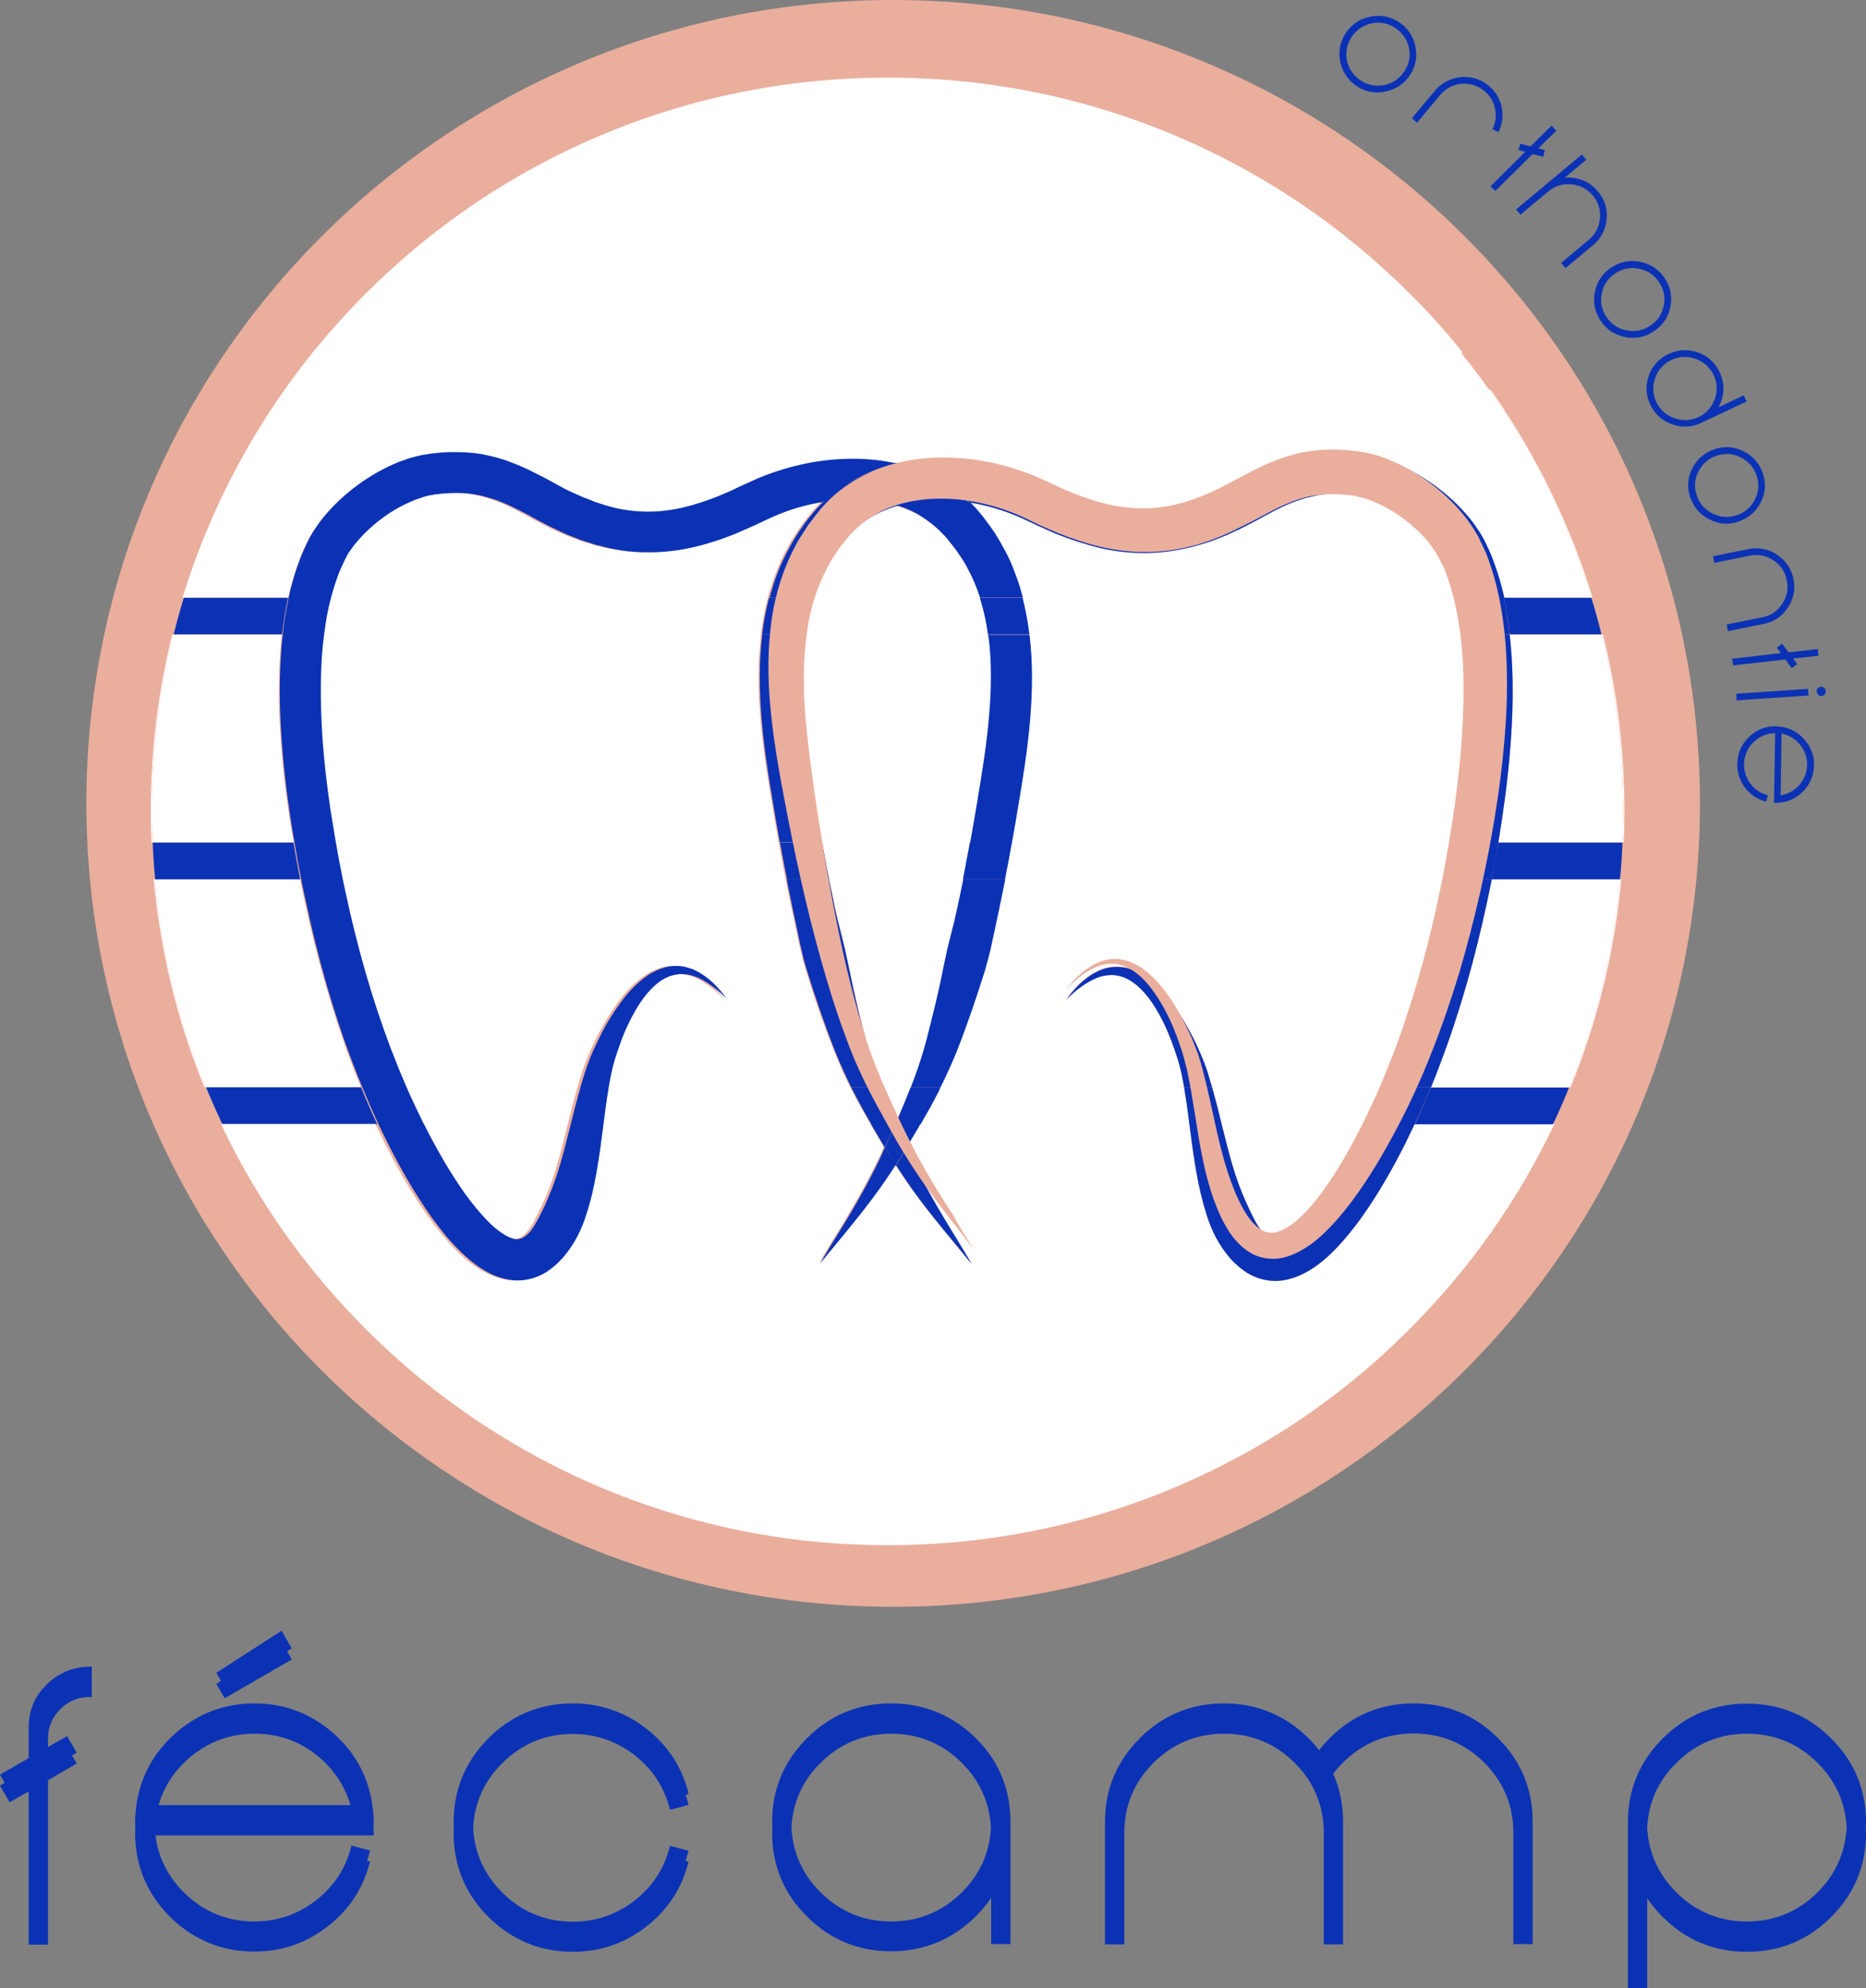 <svg xmlns="http://www.w3.org/2000/svg" width="92" height="98" viewBox="0 0 92 98" fill="none"><rect x="0" y="0" width="92" height="98" fill="#808080" stroke="none"/><path d="M44.036 79.207C66.004 79.207 83.813 61.476 83.813 39.603C83.813 17.731 66.004 0 44.036 0C22.068 0 4.259 17.731 4.259 39.603C4.259 61.476 22.068 79.207 44.036 79.207Z" fill="#EAAE9D"></path><path d="M7.467 40.004C7.467 36.991 7.833 34.076 8.529 31.282H8.492C7.785 34.112 7.431 37.04 7.431 40.004C7.431 40.514 7.443 41.037 7.467 41.547H7.504C7.48 41.025 7.467 40.514 7.467 40.004Z" fill="white"></path><path d="M7.614 43.345H7.577C7.907 46.88 8.736 50.318 10.079 53.61H10.127C8.81 50.391 7.955 46.941 7.614 43.345Z" fill="white"></path><path d="M78.48 29.459H78.517C78.151 28.257 77.724 27.078 77.223 25.912C76.211 23.531 74.954 21.284 73.478 19.194H73.429C75.637 22.292 77.358 25.754 78.48 29.459Z" fill="white"></path><path d="M79.03 31.27H78.993C79.689 34.064 80.055 36.991 80.055 39.992C80.055 40.502 80.042 41.025 80.018 41.535H80.055C80.079 41.025 80.091 40.514 80.091 39.992C80.091 37.028 79.737 34.112 79.03 31.27Z" fill="white"></path><path d="M77.395 53.61H77.431C78.773 50.318 79.615 46.88 79.933 43.345H79.896C79.567 46.941 78.7 50.391 77.395 53.61Z" fill="white"></path><path d="M77.358 53.61H77.395C78.713 50.391 79.567 46.941 79.909 43.345H79.872C79.543 46.88 78.701 50.318 77.358 53.61Z" fill="white"></path><path d="M7.504 40.004C7.504 37.028 7.858 34.112 8.566 31.282H8.529C7.834 34.076 7.468 37.004 7.468 40.004C7.468 40.514 7.48 41.037 7.504 41.547H7.541C7.504 41.025 7.504 40.514 7.504 40.004Z" fill="white"></path><path d="M80.018 40.004C80.018 40.514 80.005 41.037 79.981 41.547H80.018C80.042 41.037 80.054 40.527 80.054 40.004C80.054 36.991 79.688 34.076 78.993 31.282H78.956C79.664 34.112 80.018 37.028 80.018 40.004Z" fill="white"></path><path d="M7.651 43.345H7.614C7.944 46.941 8.81 50.391 10.128 53.61H10.164C8.822 50.318 7.98 46.88 7.651 43.345Z" fill="white"></path><path d="M73.441 19.194H73.404C74.893 21.296 76.15 23.555 77.175 25.936C77.663 27.091 78.09 28.269 78.456 29.459H78.492C77.358 25.754 75.637 22.292 73.441 19.194Z" fill="white"></path><path d="M78.993 31.27H79.03C78.884 30.662 78.713 30.055 78.53 29.459H78.493C78.664 30.055 78.835 30.662 78.993 31.27Z" fill="#EAAE9D"></path><path d="M9.029 29.459H8.993C8.81 30.055 8.639 30.662 8.492 31.27H8.529C8.675 30.662 8.846 30.055 9.029 29.459Z" fill="#EAAE9D"></path><path d="M78.456 29.459C78.639 30.055 78.81 30.662 78.957 31.27H78.993C78.847 30.662 78.676 30.055 78.493 29.459H78.456Z" fill="#EAAE9D"></path><path d="M9.066 29.459H9.03C8.847 30.055 8.676 30.662 8.529 31.27H8.566C8.712 30.662 8.883 30.067 9.066 29.459Z" fill="#EAAE9D"></path><path d="M7.492 41.535H7.455C7.48 42.142 7.516 42.738 7.577 43.345H7.614C7.565 42.75 7.516 42.142 7.492 41.535Z" fill="#EAAE9D"></path><path d="M79.897 43.345H79.933C79.994 42.75 80.031 42.142 80.055 41.535H80.019C79.994 42.142 79.957 42.75 79.897 43.345Z" fill="#EAAE9D"></path><path d="M79.872 43.345H79.909C79.97 42.75 80.006 42.142 80.031 41.535H79.994C79.957 42.142 79.921 42.75 79.872 43.345Z" fill="#EAAE9D"></path><path d="M7.529 41.535H7.492C7.517 42.142 7.553 42.75 7.614 43.345H7.651C7.602 42.75 7.553 42.142 7.529 41.535Z" fill="#EAAE9D"></path><path d="M73.442 19.194H73.491C73.051 18.575 72.6 17.979 72.124 17.384H72.075C72.551 17.979 73.002 18.587 73.442 19.194Z" fill="#EAAE9D"></path><path d="M76.59 55.42H76.626C76.834 54.983 77.041 54.533 77.224 54.084C77.285 53.926 77.359 53.768 77.42 53.61H77.383C77.139 54.218 76.871 54.825 76.59 55.42Z" fill="#EAAE9D"></path><path d="M10.127 53.61H10.091C10.152 53.768 10.225 53.926 10.286 54.084C10.481 54.533 10.676 54.983 10.884 55.42H10.92C10.64 54.825 10.371 54.218 10.127 53.61Z" fill="#EAAE9D"></path><path d="M10.164 53.61H10.127C10.371 54.218 10.639 54.825 10.92 55.42H10.957C10.737 54.971 10.542 54.521 10.347 54.06C10.286 53.902 10.225 53.756 10.164 53.61Z" fill="#EAAE9D"></path><path d="M77.175 54.048C76.98 54.509 76.773 54.959 76.565 55.408H76.602C76.883 54.813 77.151 54.206 77.395 53.598H77.359C77.297 53.756 77.237 53.902 77.175 54.048Z" fill="#EAAE9D"></path><path d="M74.49 31.853C74.612 33.286 74.6 34.708 74.515 36.117C74.429 37.526 74.271 38.911 74.063 40.296C74.002 40.709 73.929 41.122 73.868 41.535H79.981C80.006 41.025 80.018 40.514 80.018 39.992C80.018 37.016 79.664 34.1 78.956 31.27H74.442C74.454 31.464 74.478 31.658 74.49 31.853Z" fill="white"></path><path d="M14.264 40.284C14.056 38.899 13.898 37.514 13.812 36.105C13.727 34.695 13.715 33.274 13.837 31.841C13.849 31.646 13.873 31.464 13.898 31.27H8.566C7.858 34.1 7.504 37.028 7.504 39.992C7.504 40.502 7.516 41.025 7.541 41.535H14.483C14.398 41.122 14.337 40.697 14.264 40.284Z" fill="white"></path><path d="M73.332 44.402C72.758 47.123 72.002 49.832 71.001 52.456C70.855 52.845 70.708 53.221 70.55 53.61H77.358C78.7 50.318 79.542 46.88 79.872 43.345H73.551C73.478 43.697 73.405 44.05 73.332 44.402Z" fill="white"></path><path d="M15.008 44.39C14.935 44.037 14.861 43.697 14.788 43.345H7.65C7.98 46.88 8.81 50.318 10.164 53.61H17.802C17.643 53.221 17.485 52.833 17.338 52.444C16.35 49.82 15.594 47.123 15.008 44.39Z" fill="white"></path><path d="M13.91 31.27C13.983 30.662 14.068 30.067 14.203 29.459H9.066C8.883 30.055 8.712 30.662 8.566 31.27H13.91Z" fill="#0B32B5"></path><path d="M78.957 31.27C78.81 30.662 78.639 30.055 78.456 29.459H74.137C74.271 30.067 74.369 30.662 74.43 31.27H78.957Z" fill="#0B32B5"></path><path d="M73.551 43.345H79.871C79.932 42.75 79.969 42.142 79.993 41.535H73.88C73.77 42.142 73.661 42.738 73.551 43.345Z" fill="#0B32B5"></path><path d="M14.471 41.535H7.528C7.553 42.142 7.589 42.738 7.65 43.345H14.8C14.678 42.738 14.569 42.142 14.471 41.535Z" fill="#0B32B5"></path><path d="M77.358 53.61H70.55C70.294 54.218 70.037 54.825 69.757 55.42H76.565C76.785 54.971 76.98 54.521 77.175 54.06C77.236 53.902 77.297 53.756 77.358 53.61Z" fill="#0B32B5"></path><path d="M10.164 53.61C10.225 53.756 10.286 53.902 10.347 54.048C10.542 54.509 10.75 54.959 10.957 55.408H18.595C18.315 54.813 18.046 54.206 17.802 53.598H10.164V53.61Z" fill="#0B32B5"></path><path d="M47.147 27.139C47.062 27.018 46.964 26.896 46.866 26.775L46.72 26.593L46.647 26.508C46.622 26.483 46.598 26.459 46.574 26.422C46.195 25.997 45.744 25.645 45.231 25.366C44.902 25.183 44.56 25.05 44.194 24.928C43.816 25.038 43.45 25.183 43.108 25.378C42.596 25.657 42.144 26.009 41.766 26.435C41.742 26.459 41.717 26.483 41.693 26.52L41.62 26.605L41.473 26.787C41.376 26.908 41.29 27.03 41.193 27.151C41.107 27.285 41.022 27.407 40.936 27.528L40.814 27.722C40.778 27.783 40.741 27.856 40.705 27.917C40.558 28.184 40.424 28.463 40.302 28.743C40.204 28.974 40.119 29.204 40.046 29.447C40.033 29.508 40.009 29.557 39.997 29.617C39.838 30.152 39.716 30.699 39.643 31.258C39.631 31.33 39.619 31.391 39.619 31.464C39.533 32.096 39.509 32.74 39.509 33.396C39.509 34.052 39.545 34.708 39.606 35.364C39.716 36.688 39.936 38.012 40.155 39.36C40.278 40.089 40.4 40.806 40.534 41.523C40.644 42.13 40.766 42.725 40.875 43.333C40.875 43.345 40.875 43.357 40.888 43.369C40.961 43.697 41.022 44.037 41.095 44.365C41.168 44.693 41.241 45.034 41.315 45.362C41.473 46.018 41.656 46.674 41.791 47.342C41.925 48.01 42.059 48.666 42.218 49.322C42.376 49.978 42.535 50.634 42.706 51.29C42.876 51.934 43.084 52.566 43.316 53.197C43.364 53.331 43.413 53.465 43.474 53.598C43.669 54.096 43.865 54.582 44.084 55.068C44.121 55.153 44.158 55.238 44.194 55.335C44.231 55.238 44.28 55.153 44.316 55.056C44.524 54.57 44.731 54.084 44.914 53.598C44.963 53.465 45.024 53.319 45.073 53.185C45.304 52.553 45.512 51.934 45.683 51.278C45.866 50.634 46.024 49.966 46.171 49.31C46.329 48.654 46.452 47.986 46.598 47.33C46.732 46.661 46.903 46.018 47.074 45.349C47.159 45.021 47.232 44.693 47.293 44.353C47.367 44.025 47.428 43.685 47.501 43.357C47.501 43.345 47.501 43.333 47.501 43.333C47.623 42.738 47.733 42.13 47.842 41.523C47.977 40.794 48.099 40.065 48.221 39.336C48.453 37.988 48.66 36.663 48.77 35.339C48.831 34.683 48.867 34.027 48.867 33.371C48.867 32.715 48.831 32.071 48.758 31.44C48.745 31.379 48.745 31.318 48.733 31.245C48.648 30.674 48.538 30.128 48.367 29.593C48.355 29.545 48.331 29.496 48.318 29.435C48.245 29.192 48.148 28.949 48.05 28.718C47.928 28.439 47.794 28.16 47.647 27.892C47.611 27.832 47.574 27.759 47.537 27.698L47.415 27.504C47.33 27.394 47.232 27.261 47.147 27.139Z" fill="white"></path><path d="M14.776 27.54C14.837 27.358 14.922 27.188 14.996 27.018C15.032 26.933 15.081 26.848 15.118 26.763C15.154 26.678 15.203 26.593 15.252 26.495L15.411 26.228C15.472 26.143 15.52 26.058 15.581 25.973L15.667 25.852L15.752 25.73L15.935 25.499C16.436 24.892 17.009 24.369 17.619 23.92C18.241 23.47 18.913 23.082 19.645 22.79C19.73 22.754 19.828 22.717 19.925 22.693C20.023 22.657 20.108 22.632 20.206 22.596C20.401 22.547 20.596 22.486 20.804 22.45C20.901 22.438 21.011 22.413 21.109 22.401L21.389 22.365C21.572 22.341 21.768 22.328 21.963 22.316C22.353 22.304 22.744 22.292 23.146 22.341C23.342 22.353 23.549 22.389 23.744 22.413C23.939 22.45 24.135 22.486 24.33 22.547C24.525 22.596 24.708 22.657 24.903 22.717C25.087 22.778 25.27 22.851 25.44 22.924C25.794 23.07 26.124 23.227 26.453 23.398C26.782 23.568 27.087 23.726 27.393 23.896L27.82 24.126L28.039 24.236C28.113 24.272 28.186 24.309 28.259 24.333L28.698 24.527L29.137 24.697C29.284 24.758 29.43 24.807 29.577 24.855C29.723 24.904 29.869 24.953 30.016 24.989C30.614 25.159 31.212 25.232 31.809 25.244C32.407 25.256 33.017 25.183 33.615 25.05C34.225 24.904 34.823 24.71 35.421 24.467C35.568 24.406 35.726 24.333 35.873 24.272L36.092 24.175L36.312 24.066L36.763 23.859C36.934 23.774 37.105 23.701 37.276 23.628C37.971 23.325 38.679 23.106 39.411 22.936C40.143 22.766 40.888 22.669 41.656 22.644C42.413 22.62 43.181 22.669 43.95 22.827C44.023 22.839 44.096 22.863 44.17 22.875C44.219 22.863 44.267 22.851 44.316 22.839C45.085 22.681 45.854 22.632 46.61 22.657C47.367 22.681 48.123 22.778 48.855 22.948C49.587 23.118 50.307 23.349 50.99 23.64C51.161 23.713 51.332 23.798 51.503 23.871L51.954 24.078L52.174 24.187L52.394 24.284C52.54 24.345 52.699 24.418 52.845 24.479C53.443 24.722 54.053 24.916 54.651 25.062C55.261 25.195 55.859 25.268 56.457 25.256C57.055 25.244 57.653 25.171 58.25 25.001C58.397 24.965 58.543 24.916 58.69 24.867C58.836 24.819 58.983 24.782 59.129 24.71L59.568 24.54L60.007 24.345C60.081 24.309 60.154 24.284 60.227 24.248L60.447 24.139L60.874 23.908C61.179 23.738 61.484 23.568 61.813 23.41C62.13 23.24 62.472 23.082 62.826 22.936C62.997 22.863 63.18 22.802 63.363 22.729C63.546 22.669 63.741 22.608 63.936 22.559C64.132 22.511 64.327 22.474 64.522 22.426C64.717 22.401 64.912 22.365 65.12 22.353C65.522 22.316 65.913 22.316 66.303 22.328C66.499 22.341 66.694 22.353 66.877 22.377L67.158 22.413C67.255 22.426 67.365 22.45 67.463 22.462C67.67 22.499 67.865 22.559 68.061 22.608C68.158 22.632 68.256 22.669 68.341 22.705C68.439 22.741 68.536 22.766 68.622 22.802C69.354 23.094 70.025 23.483 70.647 23.932C71.269 24.394 71.831 24.904 72.331 25.511L72.514 25.742L72.6 25.864L72.685 25.985C72.746 26.07 72.795 26.155 72.856 26.24L73.014 26.508C73.063 26.605 73.112 26.69 73.148 26.775C73.185 26.86 73.234 26.945 73.271 27.03C73.344 27.2 73.429 27.382 73.49 27.552C73.734 28.184 73.917 28.816 74.064 29.459H78.456C78.09 28.269 77.663 27.091 77.175 25.936C76.162 23.543 74.893 21.296 73.405 19.194C72.966 18.575 72.514 17.979 72.026 17.384H72.075H72.124C71.294 16.352 70.403 15.355 69.451 14.42C66.12 11.104 62.228 8.492 57.909 6.669C53.431 4.786 48.672 3.827 43.767 3.827C38.862 3.827 34.103 4.786 29.625 6.669C25.294 8.492 21.414 11.104 18.083 14.42C17.131 15.367 16.24 16.364 15.411 17.384C14.935 17.979 14.483 18.575 14.044 19.194C12.568 21.284 11.311 23.531 10.298 25.912C9.798 27.078 9.371 28.257 9.005 29.459H9.029H9.066H14.203C14.349 28.816 14.532 28.184 14.776 27.54Z" fill="white"></path><path d="M76.553 55.42H69.745C69.598 55.724 69.452 56.028 69.305 56.331C68.671 57.595 67.975 58.822 67.133 60.012C66.707 60.608 66.255 61.179 65.694 61.725C65.413 61.993 65.108 62.26 64.754 62.503C64.4 62.734 63.986 62.964 63.473 63.074C63.217 63.135 62.936 63.159 62.656 63.135C62.375 63.11 62.094 63.037 61.838 62.928C61.582 62.819 61.362 62.673 61.167 62.515L61.02 62.394C60.972 62.357 60.935 62.308 60.886 62.272C60.801 62.187 60.728 62.102 60.642 62.017C60.349 61.677 60.118 61.324 59.935 60.972C59.752 60.62 59.605 60.267 59.495 59.903C59.264 59.199 59.105 58.482 58.983 57.777C58.861 57.072 58.763 56.38 58.678 55.7C58.666 55.603 58.653 55.493 58.641 55.396C58.568 54.825 58.495 54.254 58.397 53.695C58.385 53.659 58.385 53.622 58.373 53.586C58.348 53.452 58.324 53.331 58.3 53.197L58.251 52.954L58.226 52.845L58.202 52.736C58.129 52.42 58.031 52.104 57.921 51.788C57.714 51.156 57.458 50.549 57.14 49.978C56.982 49.686 56.811 49.419 56.616 49.164C56.42 48.909 56.201 48.678 55.957 48.484C55.713 48.289 55.432 48.144 55.139 48.083C55.066 48.071 54.993 48.059 54.907 48.046C54.834 48.034 54.749 48.046 54.676 48.046C54.517 48.059 54.358 48.083 54.212 48.131C53.895 48.229 53.602 48.399 53.334 48.593C53.053 48.787 52.797 49.018 52.553 49.261C52.955 48.715 53.443 48.18 54.102 47.864C54.261 47.779 54.444 47.73 54.627 47.682C54.724 47.67 54.81 47.645 54.907 47.645C55.005 47.633 55.103 47.645 55.2 47.645C55.591 47.67 55.957 47.816 56.286 47.998C56.616 48.192 56.896 48.435 57.153 48.69C57.409 48.945 57.641 49.237 57.848 49.529C58.275 50.112 58.629 50.731 58.934 51.375C59.093 51.703 59.239 52.019 59.361 52.359L59.41 52.493L59.459 52.626L59.544 52.881C59.605 53.051 59.654 53.221 59.703 53.392C59.727 53.452 59.739 53.525 59.764 53.586C59.935 54.193 60.093 54.801 60.24 55.396V55.408C60.41 56.076 60.569 56.732 60.752 57.364C60.935 57.996 61.155 58.603 61.411 59.186C61.533 59.478 61.667 59.745 61.801 60.012C61.936 60.267 62.07 60.511 62.216 60.693C62.253 60.729 62.289 60.79 62.326 60.814L62.387 60.875L62.448 60.923C62.521 60.984 62.594 61.033 62.656 61.057C62.717 61.081 62.778 61.094 62.839 61.106C62.9 61.118 62.961 61.106 63.046 61.094C63.205 61.057 63.424 60.96 63.632 60.814C63.851 60.668 64.071 60.486 64.278 60.28C64.705 59.855 65.108 59.356 65.486 58.834C66.231 57.777 66.902 56.611 67.5 55.42C67.805 54.825 68.085 54.218 68.354 53.61C68.622 52.991 68.878 52.371 69.11 51.739C70.062 49.225 70.794 46.625 71.355 43.989C71.404 43.77 71.441 43.564 71.49 43.345C71.612 42.75 71.721 42.142 71.831 41.535C71.916 41.025 72.002 40.514 72.087 39.992C72.283 38.656 72.441 37.319 72.514 35.983C72.588 34.647 72.6 33.323 72.49 32.023C72.466 31.768 72.441 31.513 72.405 31.27C72.331 30.65 72.222 30.043 72.063 29.459C71.953 29.059 71.831 28.67 71.685 28.293C71.636 28.148 71.563 28.014 71.502 27.868L71.404 27.662C71.368 27.589 71.343 27.528 71.306 27.467L71.209 27.285L71.087 27.115L71.026 27.03L70.965 26.945L70.831 26.775C70.452 26.325 70.001 25.9 69.513 25.548C69.025 25.183 68.488 24.892 67.939 24.673C67.866 24.637 67.805 24.625 67.731 24.6C67.658 24.576 67.597 24.552 67.524 24.527C67.39 24.491 67.255 24.442 67.121 24.43C67.048 24.418 66.999 24.406 66.914 24.394L66.682 24.369C66.523 24.345 66.377 24.345 66.231 24.333C65.926 24.321 65.633 24.321 65.352 24.345C65.206 24.357 65.071 24.382 64.925 24.406C64.779 24.43 64.644 24.454 64.498 24.503C64.352 24.54 64.217 24.588 64.071 24.625C63.925 24.673 63.79 24.722 63.644 24.782C63.363 24.892 63.07 25.038 62.778 25.183C62.485 25.329 62.192 25.487 61.899 25.657L61.411 25.912L61.167 26.034C61.081 26.07 60.996 26.107 60.911 26.155L60.41 26.386L59.886 26.593C59.715 26.665 59.532 26.714 59.349 26.775C59.166 26.835 58.995 26.896 58.8 26.933C58.068 27.139 57.287 27.248 56.518 27.248C55.737 27.261 54.968 27.176 54.224 27.006C53.492 26.835 52.784 26.605 52.101 26.325C51.93 26.252 51.772 26.18 51.601 26.107L51.357 25.997L51.113 25.888L50.625 25.657C50.478 25.596 50.344 25.523 50.198 25.463C49.429 25.135 48.611 24.892 47.782 24.758C47.879 24.855 47.977 24.953 48.075 25.062C48.111 25.098 48.148 25.135 48.172 25.171L48.258 25.28L48.441 25.499C48.563 25.645 48.672 25.803 48.782 25.961C48.892 26.119 49.002 26.277 49.1 26.435L49.246 26.678C49.295 26.763 49.344 26.848 49.38 26.921C49.563 27.248 49.734 27.601 49.88 27.941C50.027 28.293 50.161 28.646 50.259 29.01C50.307 29.156 50.344 29.302 50.381 29.447C50.539 30.03 50.637 30.614 50.71 31.197C50.71 31.221 50.71 31.233 50.722 31.258C50.808 31.962 50.844 32.679 50.844 33.371C50.844 34.088 50.808 34.805 50.747 35.509C50.625 36.919 50.405 38.303 50.173 39.664C50.076 40.284 49.966 40.891 49.856 41.511C49.746 42.118 49.636 42.713 49.514 43.321C49.49 43.467 49.466 43.6 49.429 43.746C49.295 44.426 49.148 45.106 49.002 45.787C48.929 46.127 48.868 46.467 48.782 46.807C48.709 47.147 48.624 47.487 48.514 47.816C48.099 49.152 47.648 50.476 47.135 51.776C46.891 52.395 46.623 53.003 46.318 53.586C46.293 53.622 46.281 53.671 46.257 53.708C45.964 54.278 45.659 54.837 45.329 55.396C45.305 55.445 45.268 55.505 45.244 55.554C45.049 55.882 44.853 56.21 44.658 56.538C44.719 56.672 44.78 56.805 44.841 56.939C45.134 57.559 45.439 58.154 45.769 58.749C46.098 59.344 46.44 59.94 46.806 60.523L47.343 61.397C47.526 61.689 47.696 61.993 47.867 62.284C47.001 61.215 46.098 60.17 45.268 59.053C44.866 58.506 44.487 57.959 44.121 57.388C43.755 57.959 43.377 58.506 42.974 59.041C42.145 60.158 41.242 61.191 40.375 62.272C40.546 61.968 40.729 61.677 40.9 61.385L41.437 60.511C41.791 59.927 42.145 59.332 42.474 58.737C42.803 58.142 43.121 57.534 43.401 56.927C43.462 56.805 43.523 56.672 43.572 56.538C43.377 56.222 43.194 55.894 42.999 55.566C42.962 55.505 42.938 55.457 42.901 55.396C42.584 54.849 42.279 54.303 41.986 53.732C41.962 53.683 41.937 53.635 41.913 53.586C41.62 53.003 41.352 52.395 41.108 51.788C40.595 50.488 40.131 49.164 39.729 47.828C39.631 47.5 39.546 47.16 39.46 46.819C39.387 46.479 39.314 46.139 39.241 45.799C39.094 45.119 38.948 44.438 38.814 43.758C38.789 43.612 38.753 43.467 38.728 43.321C38.606 42.713 38.496 42.118 38.387 41.511C38.277 40.903 38.167 40.284 38.069 39.676C37.837 38.316 37.618 36.931 37.496 35.522C37.435 34.817 37.398 34.1 37.398 33.383C37.398 32.679 37.435 31.962 37.52 31.258C37.52 31.245 37.52 31.221 37.52 31.209C37.593 30.626 37.703 30.03 37.862 29.447C37.898 29.302 37.935 29.168 37.984 29.022C38.094 28.658 38.228 28.305 38.362 27.953C38.509 27.601 38.667 27.261 38.862 26.933C38.911 26.848 38.96 26.763 38.997 26.69L39.143 26.447C39.241 26.277 39.35 26.131 39.46 25.973C39.57 25.815 39.692 25.669 39.802 25.511L39.985 25.293L40.07 25.183C40.107 25.147 40.131 25.11 40.168 25.074C40.266 24.953 40.375 24.843 40.497 24.734C39.656 24.867 38.826 25.11 38.045 25.439C37.898 25.499 37.764 25.56 37.618 25.633L37.13 25.864L36.886 25.973L36.642 26.082C36.471 26.155 36.312 26.228 36.142 26.301C35.458 26.568 34.751 26.799 34.018 26.981C33.286 27.151 32.505 27.236 31.724 27.224C30.944 27.212 30.175 27.103 29.443 26.908C29.26 26.872 29.077 26.799 28.894 26.75C28.711 26.69 28.528 26.641 28.357 26.568L27.832 26.362L27.332 26.131C27.247 26.095 27.161 26.058 27.076 26.009L26.832 25.888L26.344 25.633C26.051 25.475 25.746 25.305 25.465 25.159C25.172 25.013 24.892 24.867 24.599 24.758C24.452 24.697 24.318 24.649 24.172 24.6C24.025 24.552 23.891 24.503 23.745 24.479C23.61 24.442 23.464 24.418 23.318 24.382C23.171 24.357 23.037 24.333 22.89 24.321C22.598 24.284 22.305 24.297 22.012 24.309C21.866 24.321 21.707 24.321 21.561 24.345L21.329 24.369C21.256 24.382 21.195 24.394 21.121 24.406C20.987 24.418 20.853 24.467 20.719 24.503C20.645 24.527 20.584 24.552 20.511 24.576C20.438 24.6 20.377 24.625 20.304 24.649C19.767 24.867 19.23 25.171 18.73 25.523C18.242 25.888 17.79 26.301 17.412 26.75L17.278 26.921L17.217 27.006L17.156 27.091L17.034 27.261L16.936 27.443C16.9 27.504 16.863 27.564 16.839 27.637L16.741 27.844C16.68 27.99 16.619 28.123 16.558 28.269C16.412 28.646 16.29 29.047 16.18 29.447C16.033 30.03 15.923 30.638 15.838 31.258C15.801 31.5 15.777 31.756 15.753 31.998C15.643 33.298 15.655 34.635 15.728 35.959C15.801 37.295 15.96 38.632 16.155 39.968C16.229 40.49 16.314 41 16.412 41.523C16.521 42.13 16.631 42.725 16.753 43.333C16.79 43.539 16.839 43.746 16.887 43.965C17.449 46.601 18.181 49.213 19.133 51.715C19.377 52.347 19.633 52.979 19.901 53.598C20.17 54.206 20.45 54.801 20.743 55.396C20.743 55.396 20.743 55.408 20.755 55.408C21.353 56.599 22.012 57.753 22.756 58.81C23.135 59.332 23.537 59.83 23.964 60.255C24.172 60.462 24.391 60.656 24.611 60.79C24.831 60.936 25.038 61.033 25.197 61.069C25.282 61.094 25.343 61.094 25.404 61.081C25.465 61.081 25.514 61.057 25.587 61.033C25.648 61.009 25.721 60.96 25.794 60.899L25.855 60.851L25.916 60.79C25.953 60.753 25.99 60.705 26.026 60.668C26.173 60.486 26.319 60.243 26.441 59.988C26.575 59.733 26.697 59.454 26.832 59.162C27.088 58.591 27.308 57.971 27.491 57.34C27.674 56.708 27.832 56.052 28.003 55.384C28.149 54.789 28.308 54.181 28.479 53.574C28.503 53.501 28.515 53.428 28.54 53.367C28.589 53.197 28.637 53.027 28.698 52.857L28.784 52.602L28.833 52.468L28.881 52.335C29.016 51.995 29.162 51.666 29.309 51.351C29.626 50.707 29.98 50.087 30.395 49.504C30.602 49.213 30.834 48.933 31.09 48.666C31.346 48.411 31.627 48.168 31.956 47.974C32.286 47.791 32.652 47.645 33.042 47.621C33.14 47.621 33.237 47.609 33.335 47.621C33.433 47.621 33.518 47.645 33.616 47.658C33.799 47.694 33.982 47.755 34.14 47.84C34.799 48.156 35.287 48.69 35.69 49.237C35.446 48.994 35.19 48.763 34.909 48.569C34.629 48.374 34.336 48.204 34.031 48.107C33.872 48.059 33.713 48.034 33.567 48.022C33.494 48.022 33.408 48.01 33.335 48.022C33.262 48.022 33.176 48.046 33.103 48.059C32.798 48.119 32.53 48.277 32.286 48.459C32.042 48.654 31.822 48.885 31.627 49.14C31.432 49.395 31.261 49.674 31.102 49.954C30.785 50.525 30.529 51.144 30.321 51.764C30.212 52.08 30.114 52.395 30.041 52.711L30.016 52.821L29.992 52.93L29.943 53.173C29.919 53.307 29.894 53.44 29.87 53.574C29.87 53.598 29.858 53.635 29.858 53.659C29.76 54.218 29.687 54.801 29.614 55.384C29.601 55.481 29.589 55.578 29.577 55.675C29.492 56.356 29.394 57.048 29.272 57.753C29.15 58.457 28.979 59.174 28.759 59.879C28.65 60.231 28.503 60.596 28.32 60.948C28.137 61.3 27.905 61.652 27.613 61.993C27.539 62.078 27.466 62.163 27.369 62.248C27.32 62.284 27.283 62.333 27.234 62.369L27.088 62.491C26.893 62.649 26.673 62.794 26.417 62.904C26.161 63.013 25.88 63.086 25.599 63.11C25.319 63.135 25.038 63.11 24.782 63.05C24.269 62.928 23.855 62.709 23.501 62.478C23.147 62.236 22.842 61.98 22.561 61.701C22.012 61.154 21.548 60.571 21.121 59.988C20.279 58.798 19.584 57.571 18.949 56.307C18.803 56.016 18.657 55.712 18.51 55.408H10.97H10.933H10.896C12.678 59.186 15.094 62.588 18.083 65.564C18.12 65.601 18.156 65.637 18.193 65.674C18.827 66.305 19.486 66.9 20.157 67.484C23 69.901 26.173 71.869 29.626 73.327C34.104 75.21 38.862 76.17 43.767 76.17C48.672 76.17 53.431 75.21 57.909 73.327C61.362 71.869 64.547 69.913 67.377 67.484C68.049 66.913 68.707 66.305 69.342 65.674C69.379 65.637 69.415 65.601 69.452 65.564C72.441 62.588 74.845 59.174 76.639 55.408H76.602H76.553V55.42Z" fill="white"></path><path d="M48.745 31.464C48.831 32.096 48.855 32.74 48.855 33.396C48.855 34.052 48.819 34.708 48.758 35.364C48.648 36.688 48.428 38.012 48.209 39.36C48.087 40.089 47.965 40.818 47.83 41.547H49.892C50.002 40.928 50.112 40.32 50.21 39.7C50.441 38.34 50.661 36.955 50.783 35.546C50.844 34.841 50.881 34.124 50.881 33.408C50.881 32.703 50.844 31.998 50.759 31.294H48.709C48.721 31.33 48.733 31.403 48.745 31.464Z" fill="#0B32B5"></path><path d="M46.585 26.422C46.61 26.447 46.634 26.471 46.659 26.508L46.732 26.593L46.878 26.775C46.976 26.896 47.061 27.018 47.159 27.139C47.244 27.273 47.33 27.394 47.415 27.516L47.537 27.71C47.574 27.771 47.61 27.844 47.647 27.904C47.793 28.172 47.928 28.451 48.05 28.731C48.147 28.961 48.233 29.204 48.318 29.447H50.429C50.392 29.302 50.343 29.156 50.307 29.01C50.197 28.646 50.063 28.293 49.929 27.941C49.782 27.589 49.624 27.248 49.428 26.921C49.38 26.835 49.331 26.75 49.294 26.678L49.148 26.435C49.05 26.265 48.94 26.119 48.831 25.961C48.721 25.803 48.599 25.657 48.489 25.499L48.306 25.28L48.22 25.171C48.184 25.135 48.159 25.098 48.123 25.062C48.025 24.965 47.94 24.855 47.83 24.758C47.427 24.697 47.012 24.649 46.61 24.637C45.792 24.612 44.975 24.697 44.23 24.916C44.596 25.025 44.95 25.171 45.268 25.353C45.743 25.645 46.195 25.997 46.585 26.422Z" fill="#0B32B5"></path><path d="M48.563 47.84C48.66 47.512 48.746 47.172 48.831 46.831C48.904 46.491 48.978 46.151 49.051 45.811C49.197 45.131 49.344 44.45 49.478 43.77C49.502 43.624 49.539 43.491 49.563 43.345H47.489C47.489 43.357 47.489 43.369 47.489 43.369C47.416 43.697 47.355 44.037 47.282 44.365C47.208 44.693 47.135 45.034 47.062 45.362C46.903 46.018 46.72 46.674 46.586 47.342C46.452 48.01 46.318 48.666 46.159 49.322C46.001 49.978 45.842 50.634 45.671 51.29C45.5 51.934 45.293 52.566 45.061 53.197C45.012 53.331 44.951 53.477 44.902 53.61H46.367C46.659 53.015 46.94 52.408 47.184 51.8C47.697 50.488 48.148 49.164 48.563 47.84Z" fill="#0B32B5"></path><path d="M44.707 56.55C44.902 56.222 45.097 55.894 45.292 55.566C45.317 55.517 45.353 55.457 45.378 55.408H44.194C44.365 55.797 44.536 56.173 44.707 56.55Z" fill="#0B32B5"></path><path d="M43.633 56.55C43.572 56.684 43.511 56.805 43.462 56.939C43.17 57.558 42.865 58.154 42.535 58.749C42.206 59.344 41.864 59.94 41.498 60.523L40.961 61.397C40.778 61.689 40.607 61.993 40.437 62.284C41.303 61.215 42.206 60.17 43.035 59.053C43.438 58.518 43.816 57.959 44.182 57.401C44.17 57.388 44.158 57.364 44.146 57.352C43.963 57.097 43.792 56.83 43.633 56.55Z" fill="#0B32B5"></path><path d="M48.708 31.27H50.758C50.758 31.245 50.758 31.233 50.746 31.209C50.673 30.626 50.563 30.043 50.416 29.459H48.306C48.318 29.508 48.342 29.557 48.355 29.617C48.513 30.152 48.635 30.711 48.708 31.27Z" fill="#0B32B5"></path><path d="M47.818 41.535C47.708 42.142 47.586 42.738 47.476 43.345H49.551C49.673 42.738 49.782 42.142 49.892 41.535H47.818Z" fill="#0B32B5"></path><path d="M43.986 22.802C43.218 22.644 42.449 22.596 41.692 22.62C40.936 22.644 40.179 22.741 39.447 22.912C38.715 23.082 37.995 23.312 37.312 23.604C37.141 23.677 36.97 23.762 36.8 23.835L36.348 24.041L36.129 24.151L35.909 24.248C35.762 24.309 35.604 24.382 35.457 24.442C34.859 24.685 34.249 24.88 33.652 25.025C33.041 25.159 32.444 25.232 31.846 25.22C31.248 25.208 30.65 25.135 30.052 24.965C29.906 24.928 29.759 24.88 29.613 24.831C29.466 24.782 29.32 24.746 29.174 24.673L28.734 24.503L28.295 24.309C28.222 24.272 28.149 24.248 28.075 24.212L27.856 24.102L27.429 23.871C27.124 23.701 26.819 23.531 26.489 23.373C26.172 23.203 25.83 23.045 25.477 22.899C25.306 22.827 25.123 22.766 24.94 22.693C24.757 22.632 24.561 22.572 24.366 22.523C24.171 22.474 23.976 22.438 23.78 22.389C23.585 22.365 23.39 22.328 23.183 22.316C22.78 22.28 22.39 22.28 21.999 22.292C21.804 22.304 21.609 22.316 21.426 22.341L21.145 22.377C21.047 22.389 20.938 22.413 20.84 22.426C20.633 22.462 20.437 22.523 20.242 22.572C20.144 22.596 20.047 22.632 19.961 22.669C19.864 22.705 19.766 22.729 19.681 22.766C18.949 23.057 18.277 23.446 17.655 23.896C17.033 24.357 16.472 24.867 15.971 25.475L15.788 25.706L15.703 25.827L15.618 25.949C15.557 26.034 15.508 26.119 15.447 26.204L15.288 26.471C15.239 26.568 15.191 26.653 15.154 26.738C15.117 26.823 15.069 26.908 15.032 26.993C14.959 27.163 14.873 27.346 14.812 27.516C14.568 28.148 14.373 28.791 14.239 29.435C14.105 30.043 14.007 30.638 13.946 31.245C13.922 31.44 13.909 31.622 13.885 31.816C13.763 33.25 13.775 34.671 13.861 36.08C13.946 37.489 14.105 38.874 14.312 40.259C14.373 40.684 14.446 41.098 14.52 41.523C14.617 42.13 14.727 42.725 14.849 43.333C14.922 43.685 14.983 44.025 15.069 44.378C15.642 47.099 16.398 49.808 17.399 52.432C17.546 52.821 17.704 53.209 17.863 53.598C18.119 54.206 18.375 54.813 18.656 55.408C18.802 55.712 18.936 56.004 19.095 56.307C19.73 57.571 20.425 58.798 21.267 59.988C21.694 60.583 22.145 61.154 22.707 61.701C22.987 61.968 23.292 62.236 23.646 62.478C24 62.709 24.415 62.94 24.927 63.05C25.184 63.11 25.464 63.135 25.745 63.11C26.026 63.086 26.306 63.013 26.562 62.904C26.819 62.794 27.038 62.649 27.233 62.491L27.38 62.369C27.429 62.333 27.465 62.284 27.514 62.248C27.6 62.163 27.673 62.078 27.758 61.993C28.051 61.652 28.283 61.3 28.466 60.948C28.649 60.596 28.795 60.243 28.905 59.879C29.137 59.174 29.296 58.457 29.418 57.753C29.54 57.048 29.637 56.356 29.723 55.675C29.735 55.578 29.747 55.481 29.759 55.384C29.832 54.801 29.906 54.23 30.003 53.659C30.003 53.635 30.015 53.598 30.015 53.574C30.04 53.44 30.064 53.307 30.089 53.173L30.137 52.93L30.162 52.821L30.186 52.711C30.259 52.395 30.357 52.08 30.467 51.764C30.674 51.132 30.931 50.525 31.248 49.954C31.407 49.662 31.577 49.395 31.773 49.14C31.968 48.885 32.187 48.654 32.431 48.459C32.675 48.265 32.956 48.119 33.249 48.059C33.322 48.046 33.395 48.034 33.481 48.022C33.554 48.01 33.639 48.022 33.713 48.022C33.871 48.034 34.03 48.059 34.176 48.107C34.493 48.204 34.786 48.374 35.055 48.569C35.335 48.763 35.592 48.994 35.836 49.237C35.433 48.69 34.945 48.156 34.286 47.84C34.127 47.755 33.944 47.706 33.761 47.658C33.664 47.645 33.578 47.621 33.481 47.621C33.383 47.609 33.285 47.621 33.188 47.621C32.797 47.645 32.431 47.791 32.102 47.974C31.773 48.168 31.492 48.411 31.236 48.666C30.979 48.921 30.748 49.213 30.54 49.504C30.113 50.087 29.759 50.707 29.454 51.351C29.296 51.679 29.149 51.995 29.027 52.335L28.978 52.468L28.93 52.602L28.844 52.857C28.783 53.027 28.734 53.197 28.686 53.367C28.661 53.44 28.649 53.513 28.625 53.574C28.454 54.181 28.295 54.789 28.149 55.384C27.978 56.052 27.819 56.708 27.636 57.34C27.453 57.971 27.233 58.579 26.977 59.162C26.855 59.454 26.721 59.721 26.587 59.988C26.453 60.243 26.318 60.486 26.172 60.668C26.135 60.705 26.099 60.766 26.062 60.79L26.001 60.851L25.94 60.899C25.867 60.96 25.794 61.009 25.733 61.033C25.672 61.057 25.611 61.069 25.55 61.081C25.489 61.094 25.428 61.081 25.342 61.069C25.184 61.033 24.964 60.936 24.757 60.79C24.537 60.644 24.317 60.462 24.11 60.255C23.683 59.83 23.28 59.332 22.902 58.81C22.158 57.753 21.499 56.599 20.901 55.408C20.901 55.408 20.901 55.396 20.889 55.396C20.596 54.801 20.315 54.206 20.047 53.598C19.778 52.979 19.522 52.347 19.278 51.715C18.326 49.2 17.594 46.601 17.033 43.965C16.984 43.758 16.948 43.551 16.899 43.333C16.777 42.738 16.667 42.13 16.557 41.523C16.472 41 16.386 40.49 16.301 39.968C16.106 38.632 15.947 37.295 15.874 35.959C15.801 34.623 15.788 33.298 15.898 31.998C15.923 31.756 15.947 31.5 15.984 31.258C16.057 30.638 16.167 30.03 16.325 29.447C16.435 29.047 16.557 28.646 16.703 28.269C16.752 28.123 16.826 27.99 16.887 27.844L16.984 27.637C17.021 27.564 17.045 27.504 17.082 27.443L17.179 27.261L17.301 27.091L17.362 27.006L17.423 26.921L17.558 26.75C17.936 26.301 18.387 25.876 18.875 25.523C19.363 25.159 19.9 24.867 20.449 24.649C20.523 24.612 20.584 24.6 20.657 24.576C20.73 24.552 20.791 24.527 20.864 24.503C20.998 24.467 21.133 24.418 21.267 24.406C21.34 24.394 21.389 24.382 21.474 24.369L21.706 24.345C21.865 24.321 22.011 24.321 22.158 24.309C22.463 24.297 22.756 24.297 23.036 24.321C23.183 24.333 23.317 24.357 23.463 24.382C23.61 24.406 23.744 24.43 23.89 24.479C24.037 24.515 24.171 24.564 24.317 24.6C24.464 24.649 24.598 24.697 24.744 24.758C25.025 24.867 25.318 25.013 25.611 25.159C25.904 25.305 26.196 25.463 26.489 25.633L26.977 25.888L27.221 26.009C27.307 26.046 27.392 26.082 27.477 26.131L27.978 26.362L28.503 26.568C28.673 26.641 28.856 26.69 29.039 26.75C29.222 26.811 29.393 26.872 29.588 26.908C30.32 27.115 31.101 27.224 31.87 27.224C32.651 27.236 33.42 27.151 34.164 26.981C34.896 26.811 35.604 26.58 36.287 26.301C36.458 26.228 36.617 26.155 36.787 26.082L37.031 25.973L37.275 25.864L37.764 25.633C37.91 25.572 38.044 25.499 38.191 25.439C38.971 25.098 39.801 24.867 40.643 24.734C41.107 24.284 41.631 23.896 42.205 23.592C42.864 23.24 43.559 22.985 44.279 22.827C44.133 22.827 44.059 22.814 43.986 22.802Z" fill="#0B32B5"></path><path d="M46.366 53.61H44.89C44.707 54.096 44.499 54.582 44.292 55.068C44.255 55.165 44.206 55.25 44.17 55.347C44.182 55.372 44.194 55.396 44.206 55.42H45.39C45.707 54.874 46.024 54.315 46.317 53.732C46.329 53.695 46.342 53.647 46.366 53.61Z" fill="#0B32B5"></path><path d="M40.143 39.373C39.911 38.024 39.704 36.7 39.594 35.376C39.533 34.72 39.497 34.064 39.497 33.408C39.497 32.752 39.533 32.108 39.606 31.476C39.619 31.403 39.619 31.343 39.631 31.27H37.581C37.495 31.986 37.459 32.691 37.459 33.396C37.459 34.112 37.495 34.829 37.556 35.534C37.678 36.943 37.898 38.328 38.13 39.688C38.228 40.296 38.337 40.915 38.447 41.523H40.509C40.387 40.818 40.265 40.089 40.143 39.373Z" fill="#0B32B5"></path><path d="M72.49 35.995C72.417 37.332 72.258 38.668 72.063 40.004C71.99 40.514 71.904 41.025 71.807 41.547H73.869C73.942 41.134 74.003 40.721 74.064 40.308C74.271 38.923 74.43 37.538 74.515 36.129C74.601 34.72 74.613 33.298 74.491 31.865C74.479 31.671 74.454 31.476 74.43 31.282H72.38C72.417 31.537 72.441 31.78 72.466 32.035C72.575 33.335 72.575 34.659 72.49 35.995Z" fill="#0B32B5"></path><path d="M47.806 24.77C48.635 24.904 49.453 25.147 50.221 25.475C50.368 25.536 50.502 25.596 50.648 25.669L51.137 25.9L51.381 26.009L51.625 26.119C51.795 26.192 51.954 26.265 52.125 26.337C52.808 26.605 53.516 26.835 54.248 27.018C54.98 27.188 55.761 27.273 56.542 27.261C57.323 27.249 58.092 27.139 58.824 26.945C59.007 26.908 59.19 26.835 59.373 26.787C59.556 26.726 59.739 26.678 59.91 26.605L60.434 26.398L60.934 26.167C61.02 26.131 61.105 26.095 61.191 26.046L61.435 25.924L61.923 25.669C62.216 25.511 62.521 25.341 62.801 25.195C63.094 25.05 63.375 24.904 63.668 24.795C63.814 24.734 63.948 24.685 64.095 24.637C64.241 24.588 64.375 24.54 64.522 24.515C64.656 24.479 64.802 24.454 64.949 24.418C65.095 24.394 65.229 24.369 65.376 24.357C65.669 24.321 65.962 24.333 66.254 24.345C66.401 24.357 66.559 24.357 66.706 24.382L66.938 24.406C67.011 24.418 67.072 24.43 67.145 24.442C67.279 24.454 67.413 24.503 67.548 24.54C67.621 24.564 67.682 24.588 67.755 24.612C67.828 24.637 67.889 24.661 67.963 24.685C68.499 24.904 69.036 25.208 69.537 25.56C70.025 25.924 70.476 26.337 70.854 26.787L70.989 26.957L71.05 27.042L71.111 27.127L71.233 27.297L71.33 27.479C71.367 27.54 71.403 27.601 71.428 27.674L71.525 27.88C71.587 28.026 71.647 28.16 71.709 28.305C71.855 28.682 71.977 29.071 72.087 29.472H74.173C74.027 28.828 73.844 28.196 73.6 27.564C73.539 27.382 73.453 27.212 73.38 27.042C73.344 26.957 73.295 26.872 73.258 26.787C73.222 26.702 73.173 26.617 73.124 26.52L72.965 26.252C72.904 26.167 72.855 26.082 72.794 25.997L72.709 25.876L72.624 25.754L72.441 25.523C71.94 24.916 71.367 24.394 70.757 23.944C70.135 23.495 69.463 23.106 68.731 22.814C68.646 22.778 68.548 22.741 68.451 22.717C68.353 22.681 68.268 22.657 68.17 22.62C67.975 22.572 67.78 22.511 67.572 22.474C67.475 22.462 67.365 22.438 67.267 22.426L66.987 22.389C66.803 22.365 66.608 22.353 66.413 22.341C66.022 22.328 65.632 22.316 65.229 22.365C65.034 22.377 64.827 22.413 64.632 22.438C64.436 22.474 64.241 22.511 64.046 22.572C63.851 22.62 63.668 22.681 63.472 22.741C63.289 22.802 63.106 22.875 62.935 22.948C62.582 23.094 62.252 23.252 61.923 23.422C61.593 23.592 61.288 23.75 60.983 23.92L60.556 24.151L60.337 24.26C60.263 24.297 60.19 24.333 60.117 24.357L59.678 24.552L59.238 24.722C59.092 24.782 58.946 24.831 58.799 24.88C58.653 24.928 58.506 24.977 58.36 25.013C57.762 25.183 57.164 25.256 56.566 25.268C55.968 25.28 55.358 25.208 54.761 25.074C54.15 24.928 53.553 24.734 52.955 24.491C52.808 24.43 52.65 24.357 52.503 24.297L52.283 24.199L52.064 24.09L51.612 23.884C51.442 23.798 51.271 23.726 51.1 23.653C50.404 23.349 49.697 23.13 48.965 22.96C48.233 22.79 47.488 22.693 46.72 22.669C45.963 22.644 45.194 22.693 44.426 22.851C44.377 22.863 44.328 22.875 44.279 22.887C44.963 23.045 45.646 23.288 46.28 23.628C46.793 23.908 47.33 24.309 47.806 24.77Z" fill="#0B32B5"></path><path d="M40.253 25.086C40.217 25.123 40.18 25.159 40.156 25.195L40.07 25.305L39.887 25.523C39.765 25.669 39.656 25.827 39.546 25.985C39.436 26.143 39.326 26.301 39.228 26.459L39.082 26.702C39.033 26.787 38.984 26.872 38.948 26.945C38.765 27.273 38.594 27.625 38.447 27.965C38.301 28.318 38.167 28.67 38.069 29.034C38.02 29.168 37.984 29.314 37.947 29.459H40.058C40.131 29.217 40.229 28.986 40.314 28.755C40.436 28.476 40.571 28.196 40.717 27.929C40.754 27.868 40.79 27.795 40.827 27.735L40.949 27.54C41.022 27.407 41.12 27.285 41.205 27.163C41.291 27.042 41.388 26.921 41.486 26.799L41.632 26.617L41.705 26.532C41.73 26.508 41.754 26.483 41.779 26.447C42.157 26.022 42.608 25.669 43.121 25.39C43.462 25.208 43.828 25.062 44.207 24.94C43.438 24.71 42.608 24.612 41.766 24.637C41.376 24.649 40.973 24.685 40.583 24.746C40.461 24.867 40.351 24.977 40.253 25.086Z" fill="#0B32B5"></path><path d="M42.693 51.302C42.51 50.658 42.352 49.99 42.205 49.334C42.047 48.678 41.925 48.01 41.778 47.354C41.644 46.686 41.473 46.042 41.302 45.374C41.217 45.046 41.144 44.718 41.083 44.378C41.01 44.05 40.949 43.709 40.875 43.381C40.875 43.369 40.875 43.357 40.863 43.345H38.789C38.813 43.491 38.85 43.636 38.874 43.782C39.008 44.463 39.155 45.143 39.301 45.823C39.374 46.163 39.435 46.504 39.521 46.844C39.594 47.184 39.68 47.524 39.789 47.852C40.204 49.188 40.656 50.513 41.168 51.812C41.412 52.42 41.681 53.027 41.974 53.61H43.45C43.401 53.477 43.352 53.343 43.291 53.209C43.059 52.578 42.864 51.946 42.693 51.302Z" fill="#0B32B5"></path><path d="M73.331 44.402C73.404 44.05 73.478 43.697 73.551 43.345H71.477C71.428 43.564 71.391 43.77 71.342 43.989C70.781 46.625 70.049 49.237 69.097 51.739C68.853 52.371 68.609 52.991 68.341 53.61H70.549C70.708 53.234 70.854 52.845 71.001 52.456C72.001 49.832 72.746 47.135 73.331 44.402Z" fill="#0B32B5"></path><path d="M59.556 52.906L59.471 52.651L59.422 52.517L59.373 52.383C59.239 52.043 59.092 51.715 58.946 51.399C58.629 50.755 58.275 50.136 57.86 49.553C57.653 49.261 57.421 48.982 57.164 48.715C56.908 48.459 56.628 48.216 56.298 48.022C55.969 47.84 55.603 47.694 55.212 47.67C55.115 47.67 55.017 47.658 54.919 47.67C54.822 47.67 54.736 47.694 54.639 47.706C54.456 47.743 54.273 47.803 54.114 47.888C53.455 48.204 52.967 48.739 52.565 49.285C52.809 49.042 53.065 48.812 53.345 48.617C53.626 48.423 53.919 48.253 54.224 48.156C54.383 48.107 54.541 48.083 54.688 48.071C54.761 48.071 54.846 48.059 54.919 48.071C54.993 48.071 55.078 48.095 55.151 48.107C55.456 48.168 55.725 48.326 55.969 48.508C56.213 48.702 56.432 48.933 56.628 49.188C56.823 49.443 56.994 49.723 57.152 50.002C57.469 50.573 57.726 51.193 57.933 51.812C58.043 52.128 58.141 52.444 58.214 52.76L58.238 52.869L58.263 52.979L58.311 53.221C58.336 53.355 58.36 53.477 58.385 53.61H59.763C59.739 53.55 59.727 53.477 59.702 53.416C59.654 53.246 59.605 53.076 59.556 52.906Z" fill="#0B32B5"></path><path d="M67.487 55.42C66.889 56.611 66.218 57.777 65.474 58.834C65.096 59.356 64.693 59.855 64.266 60.28C64.058 60.486 63.839 60.681 63.619 60.814C63.4 60.96 63.192 61.057 63.033 61.094C62.948 61.118 62.887 61.118 62.826 61.106C62.765 61.106 62.716 61.081 62.643 61.057C62.582 61.033 62.509 60.984 62.435 60.923L62.374 60.875L62.313 60.814C62.277 60.778 62.24 60.729 62.204 60.693C62.057 60.511 61.911 60.267 61.789 60.012C61.655 59.757 61.533 59.478 61.398 59.186C61.142 58.615 60.922 57.996 60.739 57.364C60.556 56.732 60.398 56.076 60.227 55.408V55.396H58.641C58.653 55.493 58.665 55.603 58.678 55.7C58.763 56.38 58.861 57.072 58.983 57.777C59.105 58.482 59.275 59.199 59.495 59.903C59.605 60.255 59.751 60.62 59.934 60.972C60.117 61.324 60.349 61.677 60.642 62.017C60.715 62.102 60.788 62.187 60.886 62.272C60.935 62.308 60.971 62.357 61.02 62.394L61.167 62.515C61.362 62.673 61.581 62.819 61.838 62.928C62.094 63.037 62.374 63.11 62.655 63.135C62.936 63.159 63.216 63.135 63.473 63.074C63.985 62.952 64.4 62.734 64.754 62.503C65.108 62.26 65.413 62.005 65.693 61.725C66.242 61.179 66.706 60.596 67.133 60.012C67.975 58.822 68.671 57.595 69.305 56.331C69.451 56.028 69.598 55.724 69.744 55.42H67.487Z" fill="#0B32B5"></path><path d="M42.949 55.42C42.986 55.481 43.01 55.53 43.047 55.59C43.242 55.918 43.425 56.234 43.62 56.562C43.791 56.186 43.962 55.809 44.121 55.42H42.949Z" fill="#0B32B5"></path><path d="M44.17 57.425C44.536 57.996 44.914 58.555 45.317 59.089C46.146 60.207 47.049 61.239 47.916 62.321C47.745 62.017 47.562 61.725 47.391 61.434L46.854 60.559C46.5 59.976 46.146 59.381 45.817 58.785C45.487 58.19 45.17 57.583 44.89 56.975C44.829 56.842 44.768 56.708 44.707 56.574C44.548 56.842 44.377 57.109 44.219 57.376C44.194 57.376 44.182 57.401 44.17 57.425Z" fill="#0B32B5"></path><path d="M72.392 31.27H74.43C74.357 30.662 74.272 30.067 74.137 29.459H72.051C72.197 30.043 72.307 30.65 72.392 31.27Z" fill="#0B32B5"></path><path d="M39.985 29.63C39.997 29.569 40.021 29.52 40.033 29.459H37.922C37.764 30.043 37.654 30.626 37.581 31.221C37.581 31.233 37.581 31.258 37.581 31.27H39.631C39.716 30.711 39.826 30.164 39.985 29.63Z" fill="#0B32B5"></path><path d="M71.477 43.345H73.551C73.673 42.738 73.783 42.142 73.88 41.535H71.818C71.708 42.142 71.599 42.738 71.477 43.345Z" fill="#0B32B5"></path><path d="M38.459 41.535C38.569 42.142 38.679 42.738 38.801 43.345H40.875C40.753 42.738 40.643 42.142 40.533 41.535H38.459Z" fill="#0B32B5"></path><path d="M68.341 53.61C68.073 54.218 67.792 54.825 67.487 55.42H69.745C70.025 54.825 70.294 54.218 70.538 53.61H68.341Z" fill="#0B32B5"></path><path d="M44.17 55.347C44.133 55.262 44.097 55.177 44.06 55.08C43.852 54.582 43.645 54.096 43.45 53.61H41.974C41.998 53.659 42.022 53.707 42.047 53.756C42.34 54.327 42.645 54.886 42.962 55.42H44.145C44.145 55.396 44.158 55.372 44.17 55.347Z" fill="#0B32B5"></path><path d="M59.763 53.61H58.385C58.385 53.647 58.397 53.683 58.397 53.72C58.494 54.278 58.568 54.849 58.641 55.42H60.227C60.093 54.825 59.934 54.218 59.763 53.61Z" fill="#0B32B5"></path><path d="M40.57 24.758C40.961 24.697 41.363 24.661 41.754 24.649C42.596 24.625 43.425 24.71 44.194 24.953C44.951 24.734 45.756 24.637 46.574 24.673C46.976 24.685 47.391 24.734 47.794 24.795C47.318 24.333 46.781 23.92 46.195 23.616C45.561 23.276 44.877 23.033 44.194 22.875C43.486 23.033 42.779 23.276 42.12 23.64C41.571 23.908 41.034 24.297 40.57 24.758Z" fill="#0B32B5"></path><path d="M44.133 55.42C43.962 55.797 43.804 56.186 43.633 56.562C43.791 56.83 43.962 57.109 44.133 57.376C44.145 57.388 44.158 57.413 44.17 57.425C44.182 57.401 44.194 57.376 44.219 57.352C44.389 57.085 44.548 56.817 44.707 56.55C44.536 56.173 44.365 55.797 44.206 55.42H44.133Z" fill="#0B32B5"></path><path d="M44.194 55.42C44.182 55.396 44.17 55.372 44.158 55.347C44.145 55.372 44.133 55.396 44.121 55.42H44.194Z" fill="#0B32B5"></path><path d="M48.002 61.58C47.184 60.498 46.33 59.454 45.549 58.348C45.159 57.789 44.792 57.218 44.439 56.635C44.085 56.052 43.768 55.457 43.438 54.861C42.779 53.683 42.169 52.444 41.706 51.144C41.23 49.869 40.827 48.569 40.461 47.257C39.729 44.633 39.155 41.984 38.655 39.312C38.399 37.988 38.167 36.627 38.021 35.254C37.874 33.882 37.825 32.46 37.984 31.039C38.13 29.617 38.533 28.172 39.241 26.86C39.29 26.775 39.326 26.69 39.375 26.617L39.521 26.386L39.827 25.912C39.936 25.754 40.046 25.621 40.168 25.463L40.339 25.244L40.424 25.135C40.449 25.098 40.485 25.062 40.522 25.025C41.034 24.43 41.669 23.932 42.352 23.555C43.035 23.179 43.78 22.912 44.524 22.754C45.268 22.596 46.037 22.535 46.781 22.559C48.282 22.596 49.734 22.924 51.113 23.507C51.284 23.58 51.455 23.653 51.625 23.738L52.065 23.944L52.284 24.041L52.504 24.139C52.65 24.199 52.797 24.26 52.943 24.321C53.529 24.552 54.127 24.746 54.712 24.88C55.896 25.135 57.055 25.123 58.214 24.807C58.361 24.77 58.507 24.722 58.641 24.673C58.788 24.625 58.934 24.588 59.068 24.527L59.495 24.357L59.922 24.163C59.996 24.126 60.069 24.102 60.13 24.066L60.337 23.956L60.764 23.738C61.069 23.568 61.374 23.41 61.692 23.24C62.009 23.082 62.338 22.912 62.692 22.778C62.863 22.705 63.046 22.644 63.229 22.572C63.412 22.511 63.595 22.45 63.79 22.401C64.559 22.195 65.377 22.134 66.145 22.171C66.341 22.183 66.536 22.195 66.719 22.219L66.999 22.256C67.097 22.268 67.207 22.292 67.305 22.304C67.512 22.341 67.707 22.401 67.902 22.45C68 22.474 68.098 22.511 68.183 22.547C68.281 22.584 68.378 22.608 68.464 22.657C69.196 22.948 69.867 23.337 70.477 23.786C71.087 24.236 71.648 24.758 72.148 25.366L72.332 25.596L72.417 25.718L72.502 25.839L72.673 26.095L72.832 26.362C72.893 26.459 72.929 26.544 72.966 26.629L73.088 26.884L73.21 27.139L73.271 27.273L73.32 27.407C73.857 28.816 74.101 30.249 74.223 31.658C74.333 33.068 74.32 34.477 74.223 35.849C74.125 37.234 73.966 38.607 73.747 39.956C73.54 41.316 73.271 42.653 72.978 43.989C72.673 45.325 72.332 46.649 71.941 47.974C71.538 49.285 71.099 50.585 70.587 51.873C70.086 53.149 69.513 54.412 68.866 55.627C68.22 56.842 67.524 58.044 66.682 59.174C66.267 59.733 65.804 60.292 65.267 60.802C64.998 61.057 64.706 61.3 64.376 61.507C64.047 61.713 63.668 61.907 63.229 62.005C63.01 62.053 62.766 62.065 62.534 62.041C62.29 62.017 62.058 61.956 61.85 61.859C61.423 61.665 61.106 61.361 60.85 61.057C60.594 60.741 60.411 60.413 60.24 60.085C60.081 59.757 59.947 59.417 59.825 59.089C59.361 57.753 59.142 56.38 58.934 55.056C58.824 54.388 58.727 53.732 58.593 53.076C58.556 52.918 58.532 52.748 58.483 52.59L58.422 52.347C58.41 52.274 58.385 52.201 58.361 52.116C58.275 51.8 58.166 51.484 58.056 51.181C57.824 50.561 57.555 49.954 57.214 49.395C56.872 48.836 56.482 48.301 55.969 47.925C55.713 47.743 55.42 47.597 55.115 47.536C54.81 47.475 54.481 47.512 54.163 47.621C53.858 47.73 53.566 47.901 53.297 48.107C53.029 48.314 52.785 48.544 52.553 48.787C52.968 48.253 53.456 47.755 54.102 47.463C54.42 47.318 54.786 47.245 55.152 47.281C55.518 47.318 55.859 47.451 56.164 47.633C56.469 47.816 56.738 48.059 56.982 48.314C57.226 48.569 57.433 48.848 57.641 49.127C58.031 49.699 58.361 50.306 58.654 50.938C58.8 51.254 58.922 51.569 59.044 51.897C59.068 51.982 59.105 52.067 59.129 52.153L59.203 52.395C59.251 52.566 59.3 52.723 59.337 52.894C59.508 53.562 59.654 54.218 59.8 54.886C60.081 56.198 60.374 57.498 60.862 58.688C60.984 58.992 61.118 59.271 61.265 59.539C61.411 59.806 61.582 60.061 61.765 60.267C61.948 60.474 62.155 60.632 62.351 60.705C62.546 60.778 62.741 60.79 62.961 60.729C63.18 60.668 63.412 60.547 63.644 60.389C63.876 60.231 64.095 60.025 64.315 59.806C64.742 59.368 65.133 58.858 65.499 58.324C66.219 57.255 66.853 56.089 67.427 54.898C68 53.707 68.5 52.493 68.952 51.241C69.403 50.002 69.794 48.739 70.147 47.451C70.501 46.175 70.794 44.876 71.063 43.576C71.575 40.976 71.978 38.328 72.112 35.716C72.173 34.404 72.185 33.104 72.063 31.828C71.941 30.553 71.697 29.314 71.27 28.196L71.233 28.087L71.185 27.99L71.087 27.795L70.989 27.601C70.953 27.528 70.928 27.467 70.892 27.419L70.794 27.248L70.684 27.078L70.623 26.993L70.562 26.908L70.44 26.738C70.074 26.301 69.647 25.9 69.171 25.548C68.695 25.195 68.171 24.916 67.658 24.697C67.597 24.673 67.524 24.649 67.463 24.625C67.402 24.6 67.329 24.576 67.268 24.564C67.134 24.54 67.012 24.491 66.89 24.467C66.829 24.454 66.768 24.442 66.694 24.43L66.475 24.406C66.328 24.381 66.182 24.381 66.035 24.369C65.743 24.357 65.462 24.357 65.181 24.381C65.047 24.394 64.901 24.418 64.766 24.43C64.632 24.454 64.498 24.479 64.364 24.515C64.095 24.588 63.827 24.673 63.546 24.795C63.266 24.904 62.997 25.038 62.705 25.183C62.424 25.329 62.131 25.487 61.838 25.645L61.362 25.888L61.118 26.009C61.033 26.046 60.947 26.082 60.874 26.131L60.374 26.362L59.861 26.568C59.691 26.641 59.508 26.69 59.337 26.75C59.154 26.811 58.983 26.872 58.8 26.908C58.068 27.103 57.299 27.212 56.531 27.212C55.762 27.224 54.993 27.127 54.261 26.957C53.529 26.787 52.833 26.544 52.162 26.277C51.992 26.204 51.833 26.131 51.674 26.07L51.43 25.961L51.186 25.852L50.71 25.621C50.576 25.56 50.442 25.487 50.295 25.426C49.185 24.94 47.953 24.637 46.745 24.588C45.537 24.54 44.329 24.734 43.328 25.268C42.828 25.536 42.377 25.876 41.986 26.289C41.962 26.313 41.937 26.337 41.913 26.362L41.84 26.447L41.693 26.629C41.596 26.75 41.498 26.86 41.413 26.981L41.156 27.358L41.034 27.54C40.998 27.601 40.961 27.674 40.925 27.735C40.327 28.791 39.936 29.982 39.778 31.233C39.607 32.484 39.595 33.784 39.692 35.096C39.79 36.408 39.973 37.72 40.156 39.057C40.546 41.717 40.998 44.353 41.571 46.977C41.864 48.289 42.194 49.577 42.584 50.853C42.962 52.128 43.487 53.343 44.048 54.57C44.329 55.177 44.622 55.797 44.927 56.392C45.232 56.987 45.549 57.571 45.903 58.154C46.245 58.737 46.598 59.308 46.977 59.867C47.269 60.438 47.648 61.008 48.002 61.58Z" fill="#EAAE9D"></path><path d="M69.781 2.272C69.671 1.761 69.39 1.361 68.963 1.081C68.524 0.802 68.048 0.717 67.535 0.826C67.023 0.935 66.62 1.215 66.34 1.64C66.059 2.077 65.974 2.551 66.083 3.061C66.193 3.572 66.474 3.972 66.901 4.252C67.218 4.458 67.548 4.556 67.914 4.556C68.048 4.556 68.194 4.543 68.329 4.507C68.841 4.398 69.244 4.118 69.524 3.693C69.805 3.256 69.89 2.782 69.781 2.272ZM69.244 3.511C69.012 3.863 68.682 4.094 68.267 4.191C67.853 4.276 67.45 4.203 67.096 3.972C66.742 3.742 66.51 3.414 66.413 3.001C66.328 2.588 66.401 2.187 66.632 1.834C66.864 1.482 67.194 1.251 67.609 1.154C67.731 1.13 67.841 1.118 67.95 1.118C68.243 1.118 68.524 1.203 68.78 1.373C69.134 1.604 69.366 1.932 69.463 2.345C69.561 2.758 69.475 3.146 69.244 3.511Z" fill="#0B32B5"></path><path d="M73.599 6.329L73.575 6.378L73.88 6.511L73.904 6.463C74.075 6.086 74.124 5.685 74.039 5.272C73.941 4.859 73.734 4.507 73.404 4.228C73.136 4.009 72.831 3.863 72.489 3.815C72.159 3.766 71.83 3.802 71.513 3.924C71.208 4.045 70.951 4.228 70.744 4.471L69.609 5.831L69.866 6.05L71 4.689C71.269 4.361 71.623 4.179 72.05 4.13C72.477 4.094 72.855 4.215 73.184 4.483C73.453 4.714 73.636 4.993 73.709 5.345C73.782 5.685 73.746 6.026 73.599 6.329Z" fill="#0B32B5"></path><path d="M76.089 7.726L76.162 7.398L75.845 7.313L76.736 6.439L76.492 6.196L75.467 7.216L74.954 7.082L74.869 7.398L75.198 7.483L73.49 9.184L73.722 9.415L75.564 7.593L76.089 7.726Z" fill="#0B32B5"></path><path d="M79.212 10.8C79.261 10.29 79.114 9.816 78.773 9.427C78.443 9.026 78.004 8.807 77.492 8.759C77.369 8.747 77.26 8.747 77.15 8.759L78.211 7.872L77.992 7.617L74.746 10.326L74.966 10.581L76.332 9.439C76.662 9.16 77.04 9.05 77.467 9.087C77.894 9.123 78.248 9.306 78.529 9.634C78.809 9.962 78.919 10.338 78.882 10.763C78.846 11.188 78.663 11.541 78.333 11.82L76.967 12.962L77.186 13.217L78.553 12.075C78.943 11.747 79.163 11.322 79.212 10.8Z" fill="#0B32B5"></path><path d="M82.348 15.161C82.458 14.651 82.373 14.177 82.092 13.74C81.811 13.302 81.409 13.023 80.896 12.914C80.384 12.804 79.908 12.889 79.469 13.169C79.029 13.448 78.749 13.849 78.639 14.359C78.529 14.87 78.615 15.343 78.895 15.781C79.176 16.218 79.578 16.497 80.091 16.607C80.237 16.643 80.371 16.655 80.506 16.655C80.86 16.655 81.201 16.558 81.506 16.352C81.958 16.072 82.238 15.671 82.348 15.161ZM82.019 15.1C81.933 15.513 81.701 15.841 81.335 16.072C80.969 16.303 80.579 16.376 80.164 16.279C79.749 16.194 79.42 15.963 79.188 15.598C78.956 15.246 78.883 14.845 78.981 14.432C79.066 14.019 79.298 13.691 79.664 13.46C80.018 13.229 80.42 13.157 80.835 13.254C81.25 13.339 81.579 13.57 81.811 13.934C82.043 14.286 82.116 14.675 82.019 15.1Z" fill="#0B32B5"></path><path d="M86.119 19.79L85.972 19.486L84.728 20.081C84.776 19.984 84.825 19.887 84.862 19.777C85.033 19.291 85.008 18.805 84.776 18.332C84.557 17.87 84.191 17.542 83.703 17.372C83.215 17.202 82.727 17.226 82.251 17.457C81.787 17.676 81.458 18.04 81.287 18.526C81.116 19.012 81.141 19.498 81.372 19.96C81.592 20.421 81.958 20.749 82.446 20.919C82.653 20.992 82.873 21.029 83.081 21.029C83.361 21.029 83.63 20.968 83.898 20.834L86.119 19.79ZM84.545 19.668C84.398 20.069 84.13 20.373 83.752 20.555C83.361 20.737 82.971 20.761 82.556 20.616C82.153 20.47 81.848 20.203 81.665 19.826C81.482 19.437 81.458 19.049 81.604 18.635C81.751 18.235 82.019 17.931 82.397 17.749C82.788 17.566 83.178 17.542 83.593 17.688C83.996 17.834 84.301 18.101 84.484 18.477C84.667 18.866 84.691 19.267 84.545 19.668Z" fill="#0B32B5"></path><path d="M85.728 25.706C86.216 25.536 86.582 25.22 86.814 24.758C87.046 24.297 87.083 23.811 86.912 23.325C86.741 22.839 86.424 22.474 85.96 22.244C85.496 22.013 85.008 21.976 84.52 22.146C84.032 22.316 83.666 22.632 83.434 23.094C83.203 23.555 83.166 24.041 83.337 24.527C83.508 25.013 83.825 25.378 84.289 25.608C84.557 25.742 84.838 25.815 85.118 25.815C85.326 25.815 85.521 25.779 85.728 25.706ZM84.435 25.317C84.057 25.123 83.788 24.831 83.654 24.418C83.52 24.017 83.544 23.616 83.74 23.24C83.935 22.863 84.228 22.596 84.642 22.462C85.045 22.328 85.448 22.353 85.826 22.547C86.204 22.741 86.473 23.033 86.607 23.446C86.741 23.847 86.717 24.248 86.522 24.625C86.326 25.001 86.033 25.268 85.618 25.402C85.216 25.536 84.825 25.499 84.435 25.317Z" fill="#0B32B5"></path><path d="M88.144 29.958C88.437 29.52 88.522 29.047 88.424 28.548C88.327 28.038 88.046 27.637 87.619 27.346C87.192 27.054 86.704 26.969 86.204 27.066L84.459 27.419L84.52 27.747L86.265 27.394C86.68 27.309 87.082 27.382 87.436 27.625C87.79 27.856 88.022 28.196 88.095 28.609C88.18 29.022 88.107 29.423 87.863 29.775C87.631 30.128 87.29 30.358 86.875 30.431L85.13 30.784L85.191 31.112L86.936 30.759C87.448 30.662 87.863 30.395 88.144 29.958Z" fill="#0B32B5"></path><path d="M88.339 32.934L88.608 32.74L88.412 32.46L89.657 32.327L89.62 31.998L88.18 32.156L87.863 31.731L87.595 31.926L87.802 32.193L85.399 32.472L85.447 32.8L88.022 32.509L88.339 32.934Z" fill="#0B32B5"></path><path d="M89.938 33.906C89.889 33.869 89.84 33.845 89.779 33.857C89.718 33.857 89.669 33.882 89.62 33.93C89.584 33.979 89.559 34.027 89.572 34.088C89.572 34.149 89.596 34.197 89.645 34.246C89.681 34.282 89.73 34.307 89.791 34.307H89.803C89.864 34.307 89.913 34.282 89.962 34.234C89.999 34.185 90.023 34.137 90.011 34.076C90.011 34.003 89.986 33.954 89.938 33.906Z" fill="#0B32B5"></path><path d="M89.142 33.957L85.6 34.197L85.622 34.524L89.165 34.284L89.142 33.957Z" fill="#0B32B5"></path><path d="M87.802 35.825C87.729 35.813 87.644 35.813 87.571 35.801C87.046 35.789 86.595 35.971 86.228 36.335C85.85 36.7 85.667 37.137 85.655 37.66C85.643 38.085 85.777 38.486 86.033 38.826C86.29 39.166 86.619 39.385 87.022 39.506L87.07 39.518L87.168 39.202L87.119 39.19C86.79 39.093 86.509 38.911 86.302 38.632C86.094 38.352 85.984 38.024 85.984 37.672C85.997 37.247 86.155 36.882 86.46 36.578C86.753 36.299 87.107 36.153 87.522 36.141L87.461 39.579H87.51C87.522 39.579 87.534 39.579 87.546 39.579C87.62 39.579 87.68 39.579 87.754 39.567C88.217 39.518 88.62 39.312 88.937 38.972C89.267 38.619 89.425 38.206 89.438 37.733C89.45 37.259 89.291 36.834 88.974 36.469C88.669 36.105 88.266 35.886 87.802 35.825ZM88.73 36.688C88.974 36.979 89.108 37.332 89.096 37.708C89.084 38.097 88.95 38.437 88.693 38.717C88.449 38.984 88.144 39.154 87.79 39.202L87.839 36.153C88.193 36.238 88.498 36.408 88.73 36.688Z" fill="#0B32B5"></path><path d="M11.079 83.714L14.386 81.806L14.154 81.393L14.386 81.26L13.885 80.385L10.664 82.462L10.896 82.851L10.664 83.009L11.079 83.714Z" fill="#0B32B5"></path><path d="M2.294 83.046C1.708 83.617 1.415 84.333 1.415 85.147V85.694V86.666L0 87.48L0.232 87.88L0 88.026L0.476 88.84L1.415 88.306V95.315V95.862H2.367V95.315V87.759L3.782 86.933L3.551 86.532L3.782 86.398L3.307 85.585L2.367 86.119V85.694C2.367 85.135 2.575 84.649 2.977 84.248C3.368 83.859 3.856 83.653 4.417 83.653H4.527V83.106V82.705V82.159H4.417C3.599 82.171 2.88 82.462 2.294 83.046Z" fill="#0B32B5"></path><path d="M16.448 85.451C15.337 84.467 14.032 83.969 12.543 83.969C11.067 83.969 9.749 84.467 8.639 85.451C7.541 86.423 6.894 87.65 6.711 89.083C6.686 89.326 6.662 89.569 6.662 89.812C6.662 89.921 6.662 90.019 6.674 90.116C6.674 90.189 6.662 90.274 6.662 90.347C6.662 91.95 7.236 93.347 8.382 94.489C9.529 95.619 10.92 96.202 12.543 96.202C13.885 96.202 15.093 95.789 16.155 94.963C17.192 94.161 17.887 93.116 18.217 91.865L18.241 91.756L18.095 91.719C18.144 91.586 18.18 91.464 18.217 91.331L18.241 91.221L17.326 90.978L17.302 91.088C17.021 92.144 16.436 93.019 15.569 93.687C14.678 94.368 13.666 94.72 12.543 94.72C11.189 94.72 10.018 94.234 9.066 93.287C8.273 92.497 7.797 91.549 7.663 90.48H18.424V90.371C18.424 90.225 18.412 90.091 18.412 89.946H18.424V89.836C18.424 89.593 18.412 89.35 18.376 89.108C18.193 87.65 17.546 86.423 16.448 85.451ZM9.322 86.666C10.249 85.864 11.335 85.463 12.555 85.463C13.776 85.463 14.874 85.864 15.789 86.666C16.521 87.309 17.021 88.087 17.277 88.986H7.821C8.077 88.087 8.578 87.309 9.322 86.666Z" fill="#0B32B5"></path><path d="M33.92 88.306C33.591 87.054 32.895 86.01 31.858 85.208C30.809 84.394 29.589 83.969 28.246 83.969C26.636 83.969 25.233 84.54 24.086 85.682C22.951 86.824 22.365 88.209 22.365 89.824C22.365 89.909 22.365 90.006 22.377 90.091C22.377 90.177 22.365 90.274 22.365 90.359C22.365 91.962 22.939 93.359 24.086 94.501C25.233 95.631 26.624 96.214 28.246 96.214C29.589 96.214 30.797 95.801 31.858 94.975C32.895 94.173 33.591 93.129 33.92 91.877L33.944 91.768L33.798 91.731C33.847 91.598 33.883 91.476 33.92 91.343L33.944 91.233L33.029 90.99L33.005 91.1C32.724 92.157 32.139 93.031 31.272 93.7C30.382 94.38 29.369 94.732 28.246 94.732C26.892 94.732 25.721 94.246 24.769 93.299C23.878 92.412 23.39 91.343 23.329 90.104C23.39 88.877 23.866 87.796 24.769 86.909C25.721 85.961 26.892 85.475 28.246 85.475C29.369 85.475 30.382 85.827 31.272 86.508C32.139 87.176 32.724 88.051 33.005 89.108L33.029 89.217L33.944 88.974L33.92 88.865C33.883 88.731 33.847 88.597 33.798 88.476L33.944 88.439L33.92 88.306Z" fill="#0B32B5"></path><path d="M43.938 83.969C42.328 83.969 40.925 84.54 39.79 85.682C38.643 86.824 38.069 88.209 38.069 89.812C38.069 89.897 38.069 89.994 38.081 90.079C38.081 90.164 38.069 90.262 38.069 90.347C38.069 91.95 38.643 93.347 39.79 94.477C40.937 95.619 42.328 96.19 43.938 96.19C45.549 96.19 46.952 95.607 48.099 94.477C48.392 94.185 48.648 93.882 48.868 93.554V95.291V95.838H49.819V95.291V90.347V89.8C49.819 88.196 49.246 86.799 48.099 85.669C46.952 84.552 45.549 83.969 43.938 83.969ZM47.416 93.287C46.464 94.234 45.293 94.72 43.938 94.72C42.584 94.72 41.413 94.234 40.461 93.287C39.57 92.4 39.082 91.331 39.021 90.091C39.082 88.865 39.558 87.783 40.461 86.897C41.413 85.949 42.584 85.463 43.938 85.463C45.293 85.463 46.464 85.949 47.416 86.897C48.306 87.783 48.794 88.865 48.855 90.091C48.794 91.319 48.319 92.4 47.416 93.287Z" fill="#0B32B5"></path><path d="M69.708 83.969C68.097 83.969 66.694 84.54 65.559 85.682C65.364 85.876 65.194 86.07 65.035 86.277C64.876 86.07 64.705 85.876 64.51 85.682C63.363 84.552 61.972 83.969 60.349 83.969C58.739 83.969 57.336 84.54 56.201 85.682C55.054 86.824 54.48 88.209 54.48 89.812V90.359V95.303V95.85H55.432V95.303V90.359C55.432 89.01 55.92 87.844 56.872 86.897C57.824 85.949 58.995 85.463 60.349 85.463C61.704 85.463 62.875 85.949 63.827 86.897C64.315 87.382 64.681 87.917 64.913 88.5C65.145 89.071 65.267 89.691 65.267 90.359V95.303V95.85H66.218V95.303V90.359V89.812C66.218 88.962 66.06 88.16 65.73 87.443C65.877 87.249 66.035 87.067 66.218 86.884C67.17 85.937 68.341 85.451 69.696 85.451C71.05 85.451 72.222 85.937 73.173 86.884C74.125 87.832 74.613 88.998 74.613 90.347V95.291V95.838H75.565V95.291V90.347V89.8C75.565 88.196 74.991 86.799 73.844 85.669C72.722 84.552 71.331 83.969 69.708 83.969Z" fill="#0B32B5"></path><path d="M92 89.824C92 88.221 91.426 86.824 90.279 85.694C89.132 84.552 87.741 83.981 86.131 83.981C84.52 83.981 83.117 84.552 81.982 85.694C80.835 86.836 80.262 88.221 80.262 89.824V90.371V97.466V98.012H81.213V97.466V93.578C81.433 93.906 81.689 94.21 81.982 94.501C83.117 95.643 84.52 96.214 86.131 96.214C87.741 96.214 89.144 95.643 90.279 94.501C91.426 93.359 92 91.975 92 90.371C92 90.286 92 90.189 91.987 90.104C92 89.994 92 89.909 92 89.824ZM89.608 93.287C88.656 94.234 87.485 94.72 86.131 94.72C84.776 94.72 83.605 94.234 82.653 93.287C81.763 92.4 81.274 91.331 81.213 90.091C81.274 88.865 81.75 87.783 82.653 86.897C83.605 85.949 84.776 85.463 86.131 85.463C87.485 85.463 88.656 85.949 89.608 86.897C90.499 87.783 90.987 88.865 91.048 90.091C90.975 91.319 90.499 92.4 89.608 93.287Z" fill="#0B32B5"></path></svg>